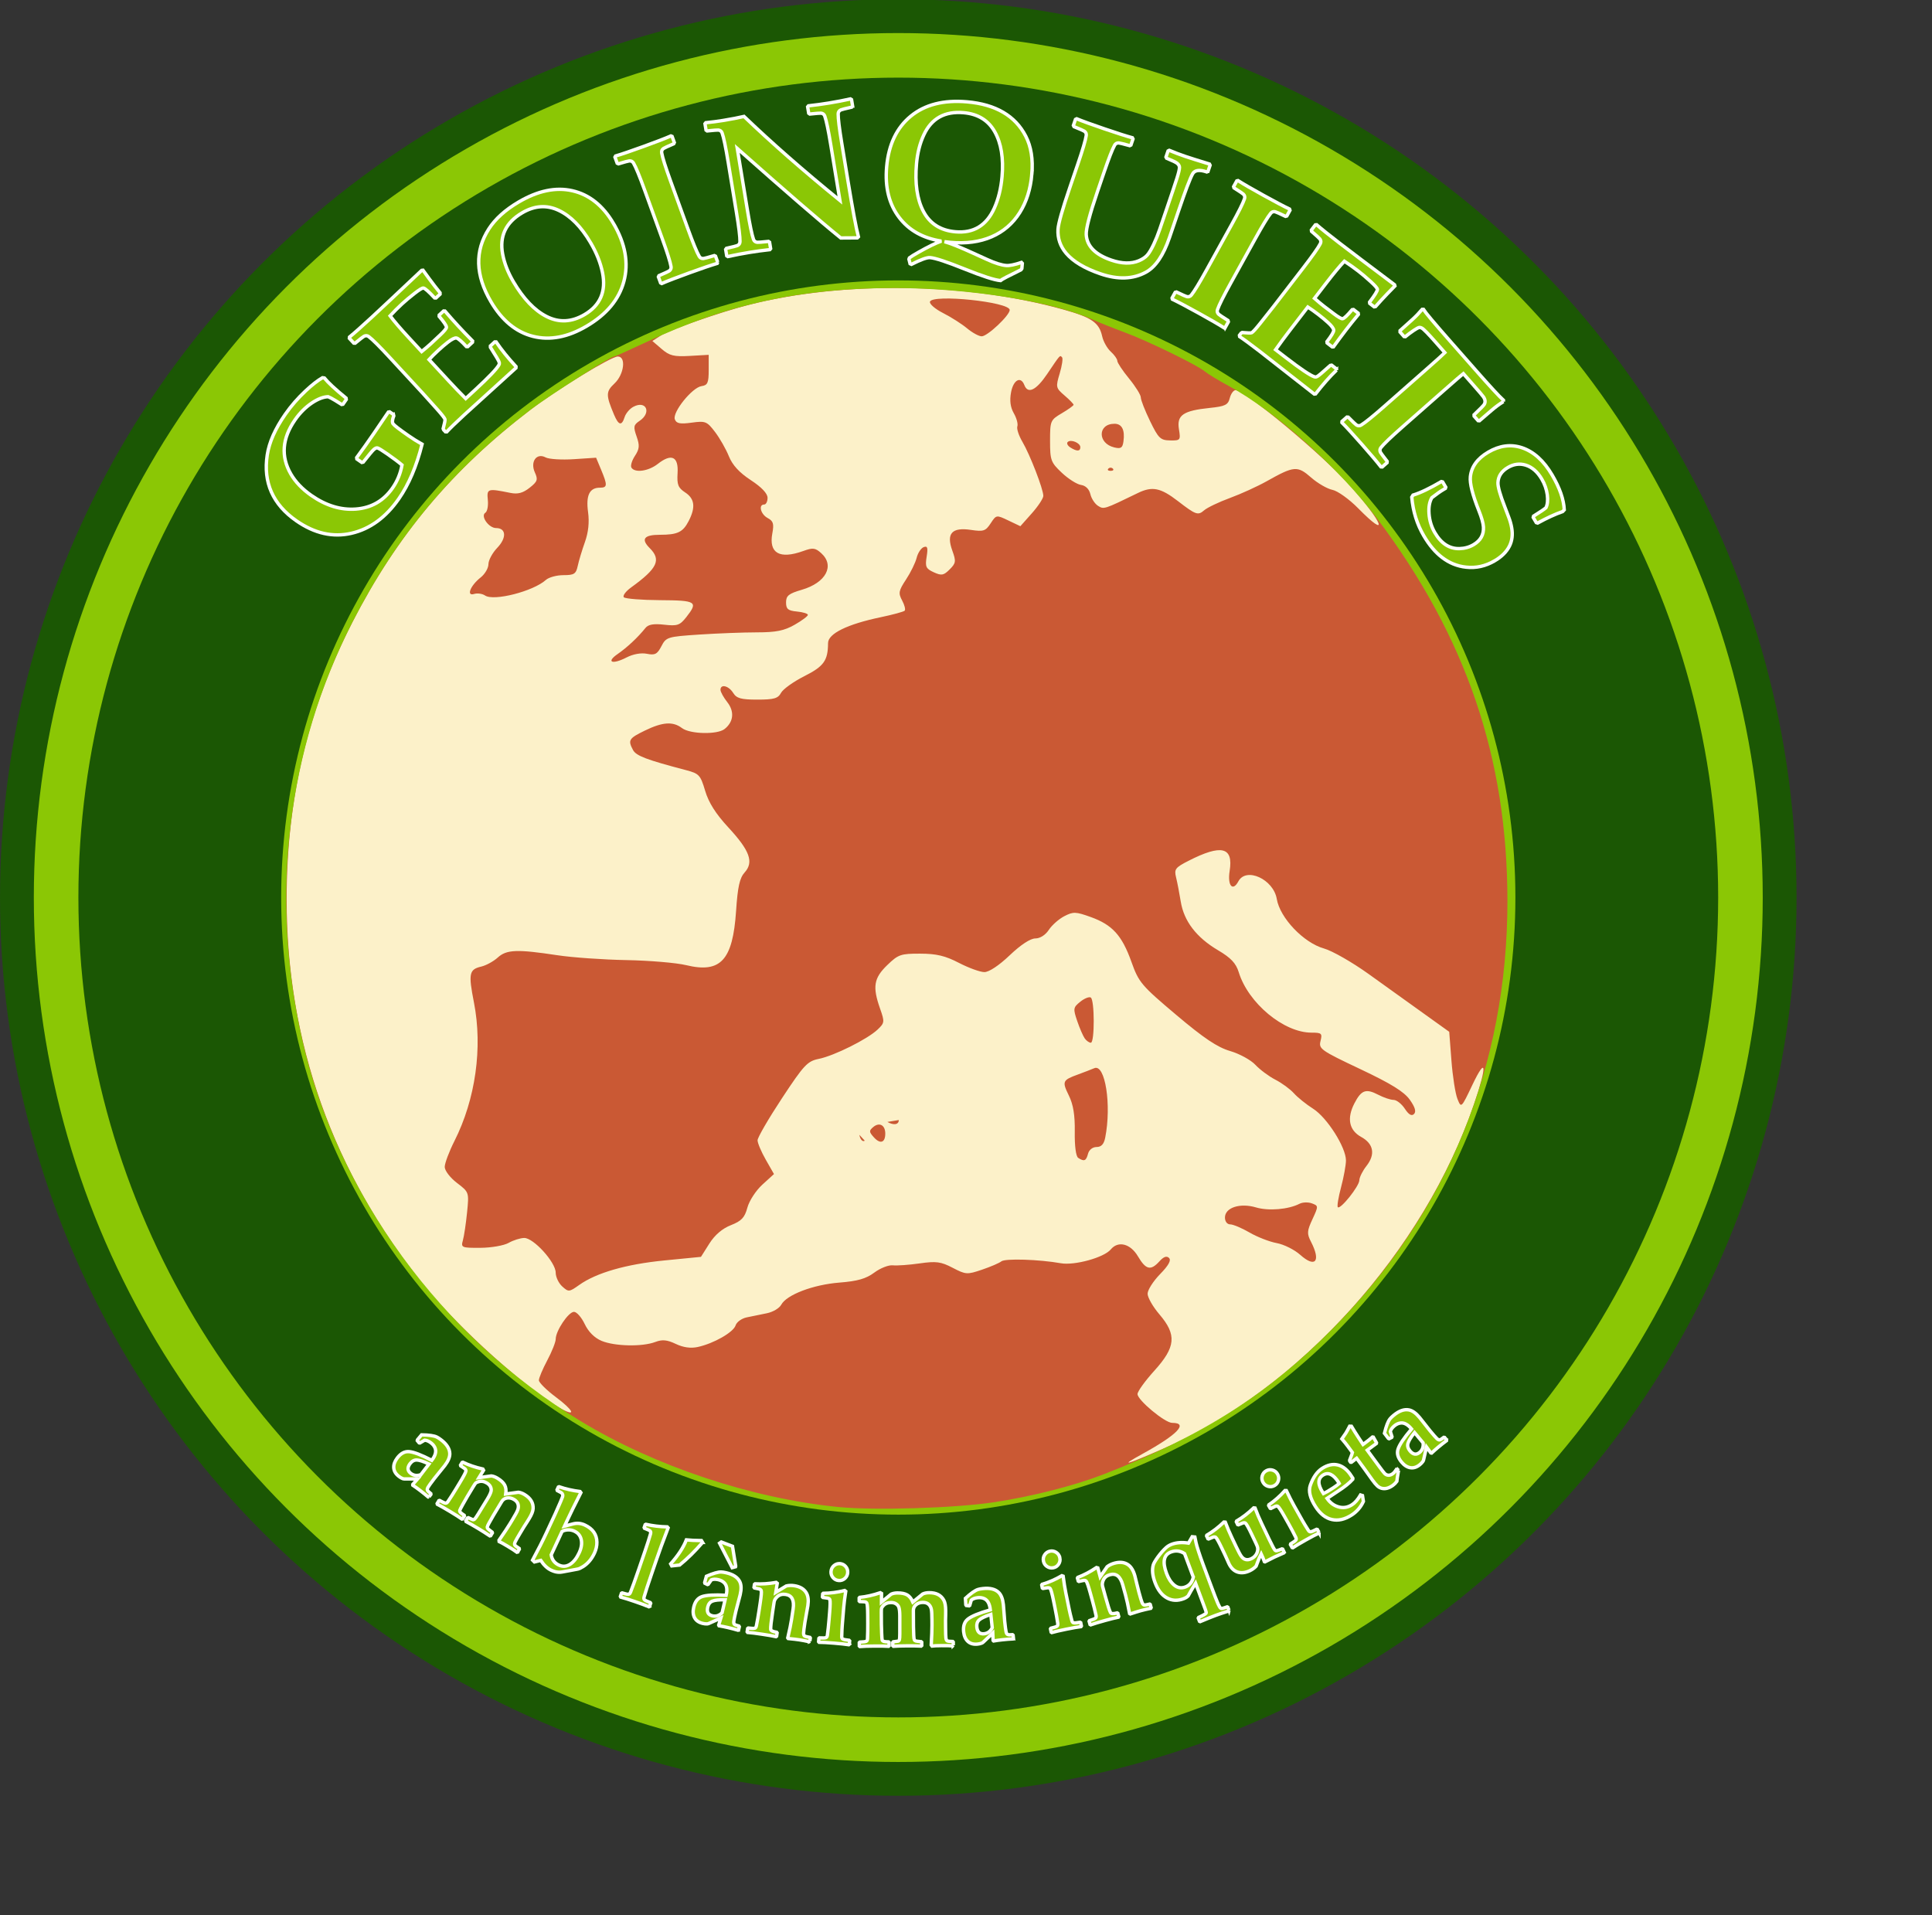 <?xml version="1.0" encoding="UTF-8" standalone="no"?>
<!-- Created with Inkscape (http://www.inkscape.org/) -->

<svg
   xmlns:dc="http://purl.org/dc/elements/1.1/"
   xmlns:cc="http://creativecommons.org/ns#"
   xmlns:rdf="http://www.w3.org/1999/02/22-rdf-syntax-ns#"
   xmlns:svg="http://www.w3.org/2000/svg"
   xmlns="http://www.w3.org/2000/svg"
   xmlns:sodipodi="http://sodipodi.sourceforge.net/DTD/sodipodi-0.dtd"
   xmlns:inkscape="http://www.inkscape.org/namespaces/inkscape"
   width="343pt"
   height="340pt"
   id="svg3177"
   version="1.1"
   inkscape:version="0.48.1 "
   sodipodi:docname="LogoGeoinquiets.svg"
   inkscape:export-filename="C:\Users\oscar\Desktop\geoinquiets\LogoGeoinquiets_2048.png"
   inkscape:export-xdpi="866.96002"
   inkscape:export-ydpi="866.96002">
  <rect width="100%" height="100%" fill="#333333" stroke="none"/>
  <defs
     id="defs3179" />
  <sodipodi:namedview
     pagecolor="#ffffff"
     bordercolor="#666666"
     borderopacity="1.0"
     inkscape:pageopacity="0.0"
     inkscape:pageshadow="2"
     inkscape:zoom="0.8"
     inkscape:cx="165"
     inkscape:cy="210"
     inkscape:document-units="pt"
     inkscape:current-layer="layer1"
     id="namedview3181"
     showgrid="false"
     inkscape:window-width="1600"
     inkscape:window-height="833"
     inkscape:window-x="-8"
     inkscape:window-y="-8"
     inkscape:window-maximized="1" />
  <g
     inkscape:label="Layer 1"
     inkscape:groupmode="layer"
     id="layer1">
    <g
       id="g18814"
       transform="matrix(0.8,0,0,0.8,-29.531,-145.72)"
       inkscape:export-xdpi="113.33296"
       inkscape:export-ydpi="113.33296">
      <g
         transform="translate(5.072,25.358)"
         id="fons">
        <circle
           style="fill:#fcf1c9"
           sodipodi:ry="263.62201"
           sodipodi:rx="263.62201"
           sodipodi:cy="422.36099"
           sodipodi:cx="297.638"
           d="m 561.26,422.361 c 0,145.594 -118.028,263.622 -263.622,263.622 -145.594,0 -263.622,-118.028 -263.622,-263.622 0,-145.594 118.028,-263.622 263.622,-263.622 145.594,0 263.622,118.028 263.622,263.622 z"
           id="circle2516"
           r="263.622"
           cy="422.361"
           cx="297.638" />
      </g>
      <path
         connector-curvature="0"
         d="m 277.964,710.617 c -66.594,-8.064 -116.927,-32.23 -162.537,-78.044 -18.268,-18.349 -31.238,-35.297 -43.289,-56.564 -16.733,-29.532 -28.255,-65.798 -32.011,-100.751 -1.393,-12.967 -1.385,-43.243 0.015,-55.248 5.667,-48.604 22.493,-91.837 49.961,-128.377 45.628,-60.693 107.674,-96.896 181.837,-106.099 21.487,-2.666 56.893,-1.514 79.164,2.577 10.86,1.995 31.834,7.86 42.867,11.99 17.857,6.683 32.08,13.836 53.452,26.883 24.954,15.233 59.068,50.03 78.492,80.06 24.634,38.085 38.945,85.446 40.307,133.377 2.096,73.862 -25.827,142.883 -78.576,194.227 -23.923,23.283 -43.706,37.417 -70.865,50.625 -23.93,11.639 -47.631,18.997 -75.628,23.479 -14.677,2.351 -50.456,3.407 -63.189,1.865 z m 103.115,-99.794 c 40.293,-17.552 77.204,-58.515 92.054,-102.158 3.839,-11.284 3.563,-14.147 -0.536,-5.537 -3.314,6.964 -3.317,6.966 -4.438,4.168 -0.617,-1.539 -1.417,-6.635 -1.776,-11.322 l -0.655,-8.522 -7.556,-5.416 c -4.156,-2.979 -11.504,-8.248 -16.327,-11.709 -4.825,-3.461 -10.755,-6.847 -13.178,-7.525 -6.012,-1.684 -13.024,-9.042 -13.965,-14.65 -0.979,-5.84 -9.052,-9.542 -11.368,-5.213 -1.675,3.129 -3.268,1.234 -2.579,-3.067 1.14,-7.133 -2.4,-8 -12.215,-2.993 -3.857,1.969 -4.233,2.471 -3.641,4.86 0.363,1.466 0.989,4.702 1.391,7.191 0.931,5.779 4.631,10.608 11.022,14.385 3.831,2.265 5.315,3.841 6.14,6.519 2.812,9.137 13.32,17.868 21.506,17.868 3.022,0 3.253,0.212 2.688,2.467 -0.584,2.326 0.083,2.798 11.75,8.313 9.104,4.304 12.973,6.694 14.653,9.057 1.567,2.202 1.963,3.531 1.261,4.234 -0.704,0.703 -1.559,0.21 -2.726,-1.569 -0.935,-1.428 -2.431,-2.598 -3.326,-2.601 -0.895,-0.004 -2.941,-0.692 -4.547,-1.53 -3.631,-1.894 -5.001,-1.397 -7.038,2.547 -2.296,4.438 -1.586,7.969 1.997,9.939 3.695,2.032 4.264,5.162 1.563,8.597 -1.134,1.44 -2.078,3.342 -2.101,4.227 -0.044,1.779 -5.604,8.734 -6.371,7.969 -0.264,-0.265 0.17,-2.924 0.964,-5.91 0.794,-2.984 1.444,-6.547 1.446,-7.916 0.004,-3.882 -5.571,-12.673 -9.701,-15.3 -2.042,-1.297 -4.607,-3.359 -5.702,-4.584 -1.095,-1.225 -3.557,-3.03 -5.473,-4.014 -1.916,-0.984 -4.581,-2.965 -5.925,-4.404 -1.343,-1.439 -4.701,-3.275 -7.463,-4.08 -3.77,-1.101 -7.752,-3.77 -15.969,-10.705 -10.327,-8.718 -11.075,-9.603 -13.241,-15.674 -2.795,-7.837 -5.637,-10.97 -12.045,-13.274 -4.438,-1.596 -5.167,-1.619 -7.816,-0.248 -1.607,0.832 -3.671,2.654 -4.586,4.051 -1.003,1.532 -2.592,2.539 -4.007,2.539 -1.454,0 -4.325,1.89 -7.562,4.977 -3.144,3 -6.12,4.978 -7.491,4.978 -1.252,0 -4.636,-1.226 -7.52,-2.721 -4.06,-2.107 -6.648,-2.725 -11.478,-2.737 -5.769,-0.016 -6.5,0.24 -9.775,3.413 -3.963,3.839 -4.378,6.39 -2.092,12.87 1.379,3.907 1.342,4.21 -0.746,6.187 -2.997,2.839 -12.831,7.739 -17.375,8.661 -3.385,0.687 -4.391,1.759 -10.931,11.678 -3.962,6.008 -7.204,11.597 -7.203,12.417 0,0.821 1.094,3.404 2.429,5.742 l 2.429,4.248 -3.442,3.134 c -1.897,1.727 -3.884,4.777 -4.429,6.796 -0.798,2.967 -1.728,3.956 -4.885,5.197 -2.538,0.996 -4.763,2.9 -6.373,5.452 l -2.474,3.92 -10.795,1.06 c -11.377,1.117 -20.165,3.648 -25.256,7.274 -2.931,2.088 -3.142,2.105 -4.997,0.426 -1.065,-0.964 -1.937,-2.802 -1.937,-4.084 0,-3.075 -6.569,-10.311 -9.32,-10.265 -1.168,0.019 -3.243,0.675 -4.611,1.458 -1.369,0.782 -5.115,1.438 -8.326,1.458 -5.584,0.032 -5.81,-0.063 -5.207,-2.205 0.347,-1.231 0.903,-4.943 1.235,-8.247 0.603,-6.002 0.599,-6.013 -3.003,-8.761 -2.003,-1.527 -3.607,-3.627 -3.607,-4.721 0,-1.082 1.293,-4.53 2.874,-7.662 6.243,-12.373 8.392,-27.626 5.773,-40.995 -1.678,-8.569 -1.433,-9.778 2.16,-10.626 1.445,-0.341 3.648,-1.547 4.896,-2.682 2.604,-2.366 5.713,-2.484 17.633,-0.674 4.379,0.666 13.558,1.313 20.399,1.438 6.841,0.124 14.805,0.799 17.696,1.497 10.211,2.469 13.801,-1.424 14.779,-16.025 0.481,-7.17 1.06,-9.776 2.535,-11.404 2.766,-3.052 1.536,-6.453 -4.816,-13.315 -3.728,-4.026 -5.831,-7.346 -6.867,-10.836 -1.391,-4.683 -1.785,-5.108 -5.693,-6.133 -11.63,-3.048 -14.733,-4.225 -15.647,-5.933 -1.572,-2.938 -1.261,-3.448 3.513,-5.768 5.259,-2.556 8.295,-2.757 10.978,-0.728 2.373,1.796 10.431,1.976 12.586,0.28 2.681,-2.108 2.992,-5.183 0.806,-7.963 -1.104,-1.404 -2.008,-3.042 -2.008,-3.641 0,-1.805 2.423,-1.222 3.75,0.904 1.016,1.628 2.32,1.991 7.169,1.991 4.914,0 6.11,-0.341 6.995,-1.996 0.587,-1.098 3.679,-3.313 6.872,-4.925 5.813,-2.936 7.013,-4.606 7.043,-9.807 0.016,-2.794 5.69,-5.583 15.56,-7.648 3.599,-0.753 6.799,-1.625 7.11,-1.936 0.311,-0.311 -0.025,-1.671 -0.75,-3.022 -1.169,-2.186 -1.041,-2.873 1.164,-6.22 1.364,-2.069 2.771,-4.945 3.13,-6.39 0.357,-1.446 1.293,-2.875 2.079,-3.177 1.129,-0.433 1.313,0.163 0.88,2.841 -0.48,2.96 -0.213,3.543 2.104,4.6 2.307,1.052 2.923,0.941 4.708,-0.845 1.861,-1.861 1.935,-2.387 0.776,-5.588 -1.827,-5.057 -0.114,-6.949 5.525,-6.104 3.703,0.555 4.335,0.346 5.826,-1.933 1.666,-2.542 1.693,-2.546 5.233,-0.857 l 3.559,1.697 3.397,-3.818 c 1.868,-2.1 3.397,-4.424 3.397,-5.164 0,-1.988 -3.96,-12.222 -6.196,-16.013 -1.068,-1.811 -1.736,-3.858 -1.487,-4.552 0.25,-0.694 -0.22,-2.433 -1.042,-3.865 -1.022,-1.777 -1.282,-3.751 -0.818,-6.221 0.69,-3.683 2.881,-4.865 3.934,-2.124 1.046,2.725 3.486,1.55 6.719,-3.235 4.018,-5.945 3.764,-5.66 4.434,-4.99 0.312,0.312 0,2.461 -0.694,4.775 -1.214,4.053 -1.16,4.296 1.424,6.52 1.477,1.271 2.684,2.511 2.684,2.757 0,0.245 -1.566,1.372 -3.482,2.503 -3.381,1.995 -3.482,2.233 -3.482,8.191 0,5.724 0.234,6.359 3.479,9.42 1.914,1.806 4.472,3.427 5.682,3.602 1.365,0.197 2.414,1.229 2.763,2.713 0.308,1.316 1.327,2.878 2.264,3.469 1.74,1.098 1.737,1.099 11.829,-3.804 4.217,-2.049 6.699,-1.547 11.797,2.386 5.329,4.109 5.957,4.332 7.775,2.748 0.923,-0.804 4.365,-2.448 7.648,-3.655 3.285,-1.207 8.21,-3.454 10.946,-4.994 8.003,-4.504 9.039,-4.589 13.048,-1.067 1.944,1.707 4.792,3.355 6.328,3.662 1.536,0.308 4.953,2.753 7.593,5.434 9.355,9.5 7.482,4.406 -2.514,-6.841 -7.852,-8.832 -30.98,-28.099 -33.732,-28.099 -0.623,0 -1.398,1.061 -1.725,2.356 -0.505,2.013 -1.366,2.437 -5.904,2.905 -7.895,0.815 -9.815,2.135 -9.144,6.281 0.531,3.267 0.438,3.385 -2.621,3.334 -2.855,-0.049 -3.446,-0.62 -5.922,-5.724 -1.513,-3.118 -2.744,-6.267 -2.736,-6.995 0.007,-0.729 -1.554,-3.239 -3.47,-5.577 -1.916,-2.338 -3.483,-4.695 -3.483,-5.239 0,-0.543 -0.869,-1.774 -1.933,-2.737 -1.064,-0.963 -2.209,-3.001 -2.545,-4.53 -0.891,-4.056 -3.099,-5.582 -11.443,-7.913 -28.609,-7.99 -65.016,-8.546 -93.043,-1.42 -8.586,2.184 -23.483,7.397 -26.244,9.188 l -2.361,1.53 2.751,2.366 c 2.323,2 3.617,2.317 8.332,2.045 l 5.581,-0.321 v 4.479 c 0,3.81 -0.316,4.524 -2.115,4.781 -2.782,0.397 -8.699,7.76 -7.903,9.834 0.476,1.242 1.528,1.449 4.968,0.978 4.083,-0.56 4.53,-0.383 6.908,2.736 1.398,1.833 3.244,5.066 4.1,7.184 1.074,2.653 3.097,4.859 6.507,7.093 3.195,2.093 4.949,3.946 4.949,5.227 0,1.09 -0.448,1.982 -0.995,1.982 -1.788,0 -1.043,2.89 1.03,4 1.666,0.892 1.91,1.695 1.38,4.525 -1.105,5.894 2.169,7.757 9.175,5.223 2.821,-1.021 3.547,-0.931 5.295,0.652 4.076,3.688 1.4,8.739 -5.729,10.82 -3.897,1.137 -4.683,1.766 -4.683,3.75 0,1.962 0.572,2.439 3.234,2.696 1.779,0.171 3.231,0.619 3.227,0.995 -0.004,0.376 -1.771,1.691 -3.929,2.923 -3.078,1.758 -5.482,2.24 -11.187,2.245 -3.996,0.003 -11.655,0.296 -17.021,0.651 -9.418,0.624 -9.806,0.743 -11.207,3.451 -1.219,2.357 -1.904,2.715 -4.287,2.238 -1.72,-0.344 -4.091,0.083 -6.026,1.083 -4.228,2.187 -6.174,1.429 -2.624,-1.021 2.804,-1.935 6.011,-4.94 8.207,-7.691 0.844,-1.057 2.418,-1.333 5.563,-0.979 3.892,0.439 4.629,0.186 6.536,-2.24 3.595,-4.57 2.994,-4.958 -7.779,-5.019 -5.46,-0.031 -10.275,-0.417 -10.697,-0.858 -0.423,-0.44 0.554,-1.757 2.17,-2.925 7.773,-5.618 8.961,-8.137 5.484,-11.616 -2.673,-2.673 -1.706,-3.945 2.999,-3.945 5.227,0 6.813,-0.755 8.518,-4.052 2.109,-4.078 1.797,-6.628 -1.037,-8.484 -2.08,-1.363 -2.451,-2.308 -2.239,-5.71 0.307,-4.928 -1.804,-5.912 -5.85,-2.729 -2.757,2.169 -6.796,2.736 -7.81,1.097 -0.329,-0.532 0.139,-2.092 1.04,-3.467 1.353,-2.065 1.439,-3.063 0.496,-5.751 -1.011,-2.881 -0.909,-3.407 0.892,-4.618 3.624,-2.434 1.942,-6.19 -1.859,-4.155 -1.069,0.571 -2.228,1.937 -2.575,3.032 -0.863,2.719 -1.789,2.5 -3.151,-0.746 -2.434,-5.797 -2.417,-6.779 0.157,-9.198 2.845,-2.674 3.492,-7.972 0.974,-7.972 -1.963,0 -17.888,9.703 -25.737,15.682 -23.238,17.698 -39.69,37.313 -52.799,62.948 -13.171,25.754 -19.451,52.231 -19.451,82 0,42.279 13.741,80.944 40.58,114.183 10.201,12.633 31.244,31.5 40.898,36.669 4.317,2.31 3.266,0.222 -1.785,-3.55 -2.783,-2.078 -5.06,-4.331 -5.06,-5.006 0,-0.675 1.12,-3.334 2.488,-5.907 1.368,-2.574 2.49,-5.398 2.492,-6.273 0.006,-2.454 3.769,-8.064 5.408,-8.064 0.803,0 2.23,1.623 3.172,3.606 1.087,2.293 2.904,4.105 4.99,4.977 3.876,1.619 12.051,1.794 15.879,0.338 2.086,-0.793 3.493,-0.662 6.082,0.567 2.238,1.063 4.425,1.365 6.517,0.906 4.739,-1.041 10.532,-4.35 11.178,-6.384 0.315,-0.991 1.789,-2.06 3.276,-2.373 1.487,-0.313 4.172,-0.862 5.966,-1.221 1.794,-0.359 3.709,-1.489 4.257,-2.513 1.58,-2.953 9.431,-5.947 17.199,-6.56 5.387,-0.424 7.911,-1.146 10.346,-2.96 1.771,-1.32 4.234,-2.288 5.473,-2.152 1.239,0.136 4.819,-0.12 7.954,-0.569 4.883,-0.7 6.282,-0.514 9.767,1.303 3.885,2.026 4.273,2.051 8.704,0.546 2.551,-0.867 5.113,-1.97 5.693,-2.452 1.093,-0.905 11.164,-0.589 17.588,0.556 4.077,0.726 12.794,-1.681 14.787,-4.084 2.196,-2.647 5.823,-1.726 8.047,2.046 2.354,3.989 3.78,4.318 6.357,1.47 1.245,-1.377 2.146,-1.691 2.843,-0.994 0.697,0.696 -0.146,2.217 -2.662,4.792 -2.026,2.076 -3.684,4.682 -3.684,5.793 0,1.109 1.566,3.85 3.483,6.088 5.183,6.058 4.859,9.677 -1.493,16.693 -2.736,3.022 -4.976,6.132 -4.976,6.911 0,1.773 8.109,8.517 10.244,8.517 4.89,0 1.63,3.438 -8.619,9.091 -7.169,3.946 -5.453,3.535 5.956,-1.436 l 0,0 z m 40.556,-57.383 c -1.697,-1.519 -4.828,-3.079 -6.955,-3.469 -2.129,-0.389 -5.741,-1.794 -8.027,-3.122 -2.286,-1.327 -4.861,-2.414 -5.722,-2.414 -0.907,0 -1.564,-0.847 -1.564,-2.017 0,-2.952 4.476,-4.407 9.215,-2.993 3.684,1.096 9.582,0.598 12.853,-1.089 0.917,-0.473 2.563,-0.526 3.658,-0.118 1.96,0.73 1.963,0.805 0.162,4.694 -1.621,3.502 -1.668,4.263 -0.425,6.67 2.996,5.796 1.286,7.862 -3.195,3.858 z m -65.684,-28.679 c -0.678,-0.44 -1.084,-3.501 -1.021,-7.698 0.073,-4.94 -0.434,-8.064 -1.742,-10.735 -2.06,-4.204 -1.904,-4.568 2.662,-6.236 1.768,-0.646 3.954,-1.489 4.857,-1.874 3.224,-1.376 5.15,10.924 3.223,20.587 -0.378,1.899 -1.159,2.737 -2.55,2.737 -1.167,0 -2.222,0.831 -2.524,1.991 -0.558,2.136 -1.135,2.379 -2.905,1.228 l 0,0 z m -60.465,-6.087 c -1.451,-1.604 -1.472,-1.972 -0.176,-3.049 1.819,-1.51 3.551,-0.567 3.551,1.935 0,2.722 -1.479,3.21 -3.375,1.114 z m 62.416,-29.232 c -0.5,-0.685 -1.51,-3.007 -2.242,-5.161 -1.253,-3.676 -1.198,-4.025 0.892,-5.718 1.223,-0.991 2.625,-1.554 3.115,-1.25 1.152,0.712 1.17,13.373 0.019,13.373 -0.481,0 -1.284,-0.56 -1.784,-1.244 l 0,0 z m -177.458,-131.084 c -0.821,-0.552 -2.273,-0.76 -3.228,-0.463 -2.402,0.747 -1.134,-2.462 1.931,-4.889 1.26,-0.997 2.292,-2.765 2.292,-3.927 0,-1.162 1.178,-3.342 2.617,-4.845 2.822,-2.946 2.646,-5.837 -0.355,-5.837 -2.188,0 -4.699,-3.588 -3.171,-4.532 0.571,-0.353 0.899,-2.054 0.728,-3.778 -0.336,-3.378 -0.079,-3.459 6.664,-2.094 2.203,0.446 3.712,0.047 5.682,-1.502 2.342,-1.844 2.542,-2.417 1.581,-4.528 -1.452,-3.188 0.482,-5.907 3.176,-4.466 0.981,0.525 4.743,0.76 8.359,0.521 l 6.573,-0.435 1.488,3.561 c 1.925,4.61 1.875,5.309 -0.381,5.309 -3.061,0 -4.161,2.278 -3.484,7.217 0.411,2.997 0.098,5.985 -0.925,8.855 -0.85,2.383 -1.809,5.563 -2.13,7.069 -0.509,2.38 -1.061,2.737 -4.22,2.737 -1.999,0 -4.341,0.638 -5.205,1.416 -3.734,3.365 -15.398,6.354 -17.992,4.611 z m 184.427,-37.546 c 0.364,-0.364 0.962,-0.364 1.326,0 0.365,0.365 0.066,0.664 -0.664,0.664 -0.729,0 -1.028,-0.299 -0.662,-0.664 l 0,0 z m -11.25,-6.265 c -0.805,-0.51 -1.16,-1.229 -0.789,-1.602 0.911,-0.91 3.745,0.248 3.745,1.531 0,1.266 -1.029,1.289 -2.956,0.071 z m 13.002,-0.006 c -4.994,-1.2 -4.945,-7 0.06,-7 2.193,0 3.118,1.807 2.657,5.196 -0.267,1.957 -0.747,2.275 -2.717,1.804 l 0,0 z m -43.554,-35.232 c -1.547,-1.294 -4.745,-3.333 -7.107,-4.532 -2.361,-1.199 -4.105,-2.716 -3.875,-3.371 0.806,-2.292 23.594,0.087 23.594,2.463 0,1.596 -6.587,7.793 -8.282,7.793 -0.835,0 -2.782,-1.059 -4.33,-2.353 z"
         id="path2519"
         inkscape:connector-curvature="0"
         style="fill:#ca5934" />
      <path
         d="m 302.861,513.56 c 0,1.38 -1.479,1.628 -3.375,0.565"
         id="path2521"
         inkscape:connector-curvature="0"
         style="fill:#ca5934" />
      <path
         d="m 292.787,519.667 c -0.624,0.438 -1.325,-0.321 -1.598,-1.732"
         id="path2523"
         inkscape:connector-curvature="0"
         style="fill:#ca5934" />
      <g
         transform="translate(5.072,25.358)"
         id="anell_clar">
        <path
           style="fill:#8bc705"
           inkscape:connector-curvature="0"
           id="path2526"
           d="M 272.892,685.259 C 206.299,677.195 155.966,653.028 110.355,607.215 92.087,588.866 79.117,571.918 67.066,550.652 50.333,521.119 38.81,484.853 35.054,449.9 c -1.392,-12.967 -1.384,-43.243 0.015,-55.248 5.668,-48.604 22.494,-91.837 49.962,-128.377 45.628,-60.692 107.674,-96.896 181.837,-106.099 21.487,-2.666 56.893,-1.514 79.165,2.577 10.859,1.995 31.833,7.861 42.867,11.99 17.856,6.683 32.079,13.836 53.451,26.883 24.955,15.233 59.069,50.029 78.492,80.06 24.635,38.085 38.946,85.446 40.307,133.377 2.097,73.863 -25.828,142.884 -78.576,194.227 -23.922,23.283 -43.707,37.417 -70.865,50.625 -23.929,11.638 -47.631,18.997 -75.628,23.479 -14.677,2.351 -50.456,3.407 -63.189,1.865 z m 53.238,-83.991 c 11.223,-1.717 23.571,-4.868 32.177,-8.209 29.455,-11.431 48.696,-23.688 68.081,-43.365 33.842,-34.352 51.507,-77.676 51.49,-126.281 -0.016,-42.334 -12.148,-77.985 -38.5,-113.111 -11.084,-14.777 -30.248,-31.901 -44.026,-39.343 -3.044,-1.645 -6.208,-3.569 -7.033,-4.277 -2.136,-1.837 -17.026,-9.087 -23.703,-11.542 -3.104,-1.142 -7.446,-2.879 -9.646,-3.859 -11.906,-5.31 -36.54,-9.229 -58.195,-9.259 -27.641,-0.039 -49.757,4.744 -73.47,15.892 -5.107,2.399 -9.487,4.363 -9.732,4.363 -1.087,0 -19.161,11.492 -24.661,15.682 -23.238,17.699 -39.69,37.313 -52.799,62.949 -19.262,37.664 -24.475,80.889 -14.877,123.355 10.351,45.8 41.072,87.923 82.446,113.044 21.919,13.311 50.471,22.828 76.176,25.396 10.799,1.077 34.701,0.335 46.272,-1.435 l 0,0 z"
           connector-curvature="0" />
      </g>
      <g
         transform="translate(5.072,25.358)"
         id="anell_fosc">
        <circle
           style="fill:none;stroke:#1b5704;stroke-width:60"
           sodipodi:ry="212.599"
           sodipodi:rx="212.599"
           sodipodi:cy="422.36099"
           sodipodi:cx="297.638"
           d="m 510.237,422.361 c 0,117.415 -95.184,212.599 -212.599,212.599 -117.415,0 -212.599,-95.184 -212.599,-212.599 0,-117.415 95.184,-212.599 212.599,-212.599 117.415,0 212.599,95.184 212.599,212.599 z"
           id="circle2529"
           r="212.599"
           cy="422.361"
           cx="297.638" />
        <circle
           style="fill:none;stroke:#1b5704;stroke-width:10"
           sodipodi:ry="260.78799"
           sodipodi:rx="260.78799"
           sodipodi:cy="422.362"
           sodipodi:cx="297.638"
           d="m 558.426,422.362 c 0,144.029 -116.759,260.788 -260.788,260.788 -144.029,0 -260.788,-116.759 -260.788,-260.788 0,-144.029 116.759,-260.788 260.788,-260.788 144.029,0 260.788,116.759 260.788,260.788 z"
           id="circle2531"
           r="260.788"
           cy="422.362"
           cx="297.638" />
      </g>
      <g
         transform="translate(5.072,25.358)"
         id="Text">
        <g
           id="g2534">
          <path
             style="fill:#8bc705;stroke:#ffffff"
             inkscape:connector-curvature="0"
             id="path2536"
             d="m 148.261,279.44 0.093,0.41 c -0.436,1.123 -0.503,1.905 -0.199,2.345 0.303,0.441 1.817,1.61 4.546,3.507 1.317,0.917 2.662,1.761 4.035,2.531 -1.648,6.536 -3.939,11.911 -6.873,16.126 -3.859,5.549 -8.537,8.958 -14.033,10.229 -5.496,1.271 -10.925,0.041 -16.287,-3.69 -6.99,-4.863 -9.865,-11.359 -8.625,-19.49 0.567,-3.722 2.338,-7.723 5.313,-12 1.726,-2.479 3.743,-4.802 6.054,-6.966 1.906,-1.779 3.565,-3.074 4.98,-3.884 l 0.563,0.082 c 1.083,1.352 3.224,3.335 6.419,5.948 l 0.055,0.418 -0.971,1.395 -0.395,0.07 c -0.294,-0.205 -0.924,-0.597 -1.89,-1.176 -0.966,-0.579 -1.666,-0.953 -2.104,-1.118 -1.404,0.035 -3.003,0.647 -4.798,1.837 -1.91,1.292 -3.577,2.961 -5.001,5.007 -3.817,5.486 -4.235,10.818 -1.26,15.994 1.378,2.385 3.415,4.514 6.11,6.391 4.31,2.998 8.68,4.336 13.111,4.016 4.605,-0.337 8.239,-2.421 10.902,-6.25 1.413,-2.03 2.344,-4.292 2.791,-6.788 -1.01,-0.862 -2.459,-1.952 -4.352,-3.268 -1.533,-1.067 -2.502,-1.66 -2.902,-1.778 -0.313,-0.08 -0.695,0.091 -1.148,0.511 -0.385,0.354 -1.412,1.583 -3.082,3.687 l -0.411,0.094 -1.464,-1.019 -0.055,-0.418 c 1.625,-2.203 3.287,-4.543 4.986,-7.018 0.977,-1.437 2.436,-3.584 4.378,-6.442 l 0.394,-0.071 1.12,0.778 z" />
          <path
             style="fill:#8bc705;stroke:#ffffff"
             inkscape:connector-curvature="0"
             id="path2538"
             d="m 178.644,257.972 c 1.564,2.308 3.525,4.737 5.882,7.289 l -0.017,0.4 -15.24,13.842 c -2.525,2.332 -4.27,4.019 -5.232,5.063 l -0.4,-0.016 -0.538,-0.583 -0.126,-0.346 c 0.424,-1.599 0.602,-2.521 0.53,-2.765 -0.118,-0.378 -0.894,-1.371 -2.326,-2.978 l -4.241,-4.719 -9.74,-10.548 c -3.049,-3.301 -5.125,-5.368 -6.228,-6.201 -0.44,-0.338 -0.913,-0.376 -1.418,-0.117 -0.259,0.137 -1.135,0.817 -2.626,2.041 l -0.4,-0.016 -1.307,-1.415 0.035,-0.379 c 1.478,-1.21 3.68,-3.167 6.607,-5.87 2.606,-2.408 7.527,-7.029 14.761,-13.862 l 0.383,-0.045 1.862,2.559 c 0.596,0.813 1.109,1.495 1.541,2.046 l 1.642,2.069 0.003,0.421 -1.207,1.114 -0.4,-0.016 c -1.754,-1.873 -2.858,-2.846 -3.311,-2.917 -0.332,-0.053 -1.218,0.483 -2.658,1.608 -1.441,1.125 -2.669,2.155 -3.682,3.089 -1.206,1.115 -2.382,2.291 -3.527,3.527 1.192,1.598 2.979,3.687 5.363,6.266 l 3.977,4.307 c 1.16,-0.942 2.079,-1.728 2.759,-2.355 l 2.706,-2.537 c 1.264,-1.192 1.89,-1.962 1.877,-2.311 -0.01,-0.454 -0.729,-1.525 -2.158,-3.212 l 0.017,-0.4 1.29,-1.191 0.4,0.016 c 1.379,1.604 2.664,3.052 3.855,4.342 1.294,1.401 2.736,2.908 4.329,4.521 l -0.036,0.379 -1.393,1.287 -0.4,-0.016 c -1.473,-1.595 -2.459,-2.438 -2.955,-2.533 -0.498,-0.092 -1.354,0.331 -2.566,1.271 -0.91,0.713 -1.844,1.51 -2.801,2.394 -1.014,0.935 -1.924,1.841 -2.734,2.717 l 5.86,6.346 c 1.679,1.817 3.339,3.547 4.984,5.189 l 2.829,-2.613 c 4.051,-3.74 6.387,-6.193 7.007,-7.357 0.103,-0.196 0.142,-0.375 0.122,-0.537 -0.041,-0.322 -0.293,-0.86 -0.758,-1.613 l -1.883,-3.041 -0.004,-0.421 1.27,-1.172 0.421,-0.001 z" />
          <path
             style="fill:#8bc705;stroke:#ffffff"
             inkscape:connector-curvature="0"
             id="path2540"
             d="m 213.356,222.898 c 3.533,6.004 4.557,11.744 3.07,17.22 -1.448,5.321 -5.116,9.714 -11.006,13.18 -5.566,3.276 -10.855,4.281 -15.873,3.016 -5.016,-1.265 -9.166,-4.688 -12.451,-10.27 -4.605,-7.826 -4.809,-15.001 -0.609,-21.526 1.913,-2.966 4.855,-5.618 8.824,-7.954 5.68,-3.342 10.973,-4.453 15.883,-3.333 4.987,1.141 9.041,4.363 12.162,9.667 z m -6.77,5.693 c -2.776,-4.719 -5.93,-7.907 -9.458,-9.566 -3.528,-1.658 -7.123,-1.411 -10.784,0.744 -4.833,2.844 -6.759,6.903 -5.78,12.176 0.498,2.708 1.561,5.446 3.189,8.211 2.959,5.028 6.223,8.453 9.792,10.273 3.69,1.881 7.448,1.695 11.272,-0.556 4.638,-2.729 6.408,-6.849 5.313,-12.36 -0.582,-2.921 -1.763,-5.896 -3.544,-8.922 z" />
          <path
             style="fill:#8bc705;stroke:#ffffff"
             inkscape:connector-curvature="0"
             id="path2542"
             d="m 244.211,234.371 -0.144,0.353 c -1.813,0.538 -4.574,1.479 -8.283,2.824 -3.692,1.339 -6.406,2.384 -8.143,3.134 l -0.336,-0.179 -0.647,-1.784 0.169,-0.363 c 1.772,-0.763 2.779,-1.229 3.02,-1.396 0.462,-0.328 0.646,-0.766 0.547,-1.313 -0.232,-1.361 -1.114,-4.154 -2.646,-8.378 l -5.109,-14.083 c -1.531,-4.225 -2.645,-6.934 -3.34,-8.128 -0.275,-0.482 -0.695,-0.701 -1.262,-0.657 -0.292,0.026 -1.362,0.313 -3.211,0.864 l -0.363,-0.17 -0.657,-1.81 0.18,-0.337 c 1.743,-0.511 4.495,-1.449 8.259,-2.813 3.743,-1.359 6.449,-2.4 8.114,-3.125 l 0.354,0.143 0.657,1.81 -0.17,0.363 c -1.772,0.764 -2.777,1.229 -3.018,1.396 -0.465,0.329 -0.647,0.767 -0.549,1.313 0.232,1.362 1.115,4.155 2.646,8.379 l 5.109,14.083 c 1.532,4.224 2.645,6.934 3.339,8.128 0.275,0.483 0.696,0.702 1.263,0.656 0.293,-0.025 1.362,-0.313 3.213,-0.864 l 0.361,0.17 0.647,1.784 z" />
          <path
             style="fill:#8bc705;stroke:#ffffff"
             inkscape:connector-curvature="0"
             id="path2544"
             d="m 284.122,188.167 -0.262,0.33 c -1.883,0.424 -2.957,0.697 -3.225,0.817 -0.516,0.239 -0.775,0.635 -0.779,1.19 -0.021,1.381 0.332,4.29 1.063,8.723 l 1.867,11.345 c 1.376,8.365 2.395,13.794 3.053,16.288 l -0.322,0.312 c -2.163,-0.008 -3.797,0.003 -4.901,0.031 -5.916,-4.786 -16.122,-13.61 -30.618,-26.475 l 3.006,18.276 c 0.73,4.433 1.326,7.301 1.79,8.603 0.182,0.524 0.555,0.818 1.12,0.878 0.292,0.028 1.396,-0.059 3.315,-0.259 l 0.325,0.234 0.313,1.899 -0.237,0.297 c -2.161,0.242 -4.164,0.513 -6.009,0.817 -2.143,0.353 -4.285,0.763 -6.426,1.229 l -0.322,-0.205 -0.313,-1.901 0.234,-0.325 c 1.881,-0.425 2.956,-0.697 3.223,-0.817 0.516,-0.238 0.775,-0.634 0.78,-1.19 0.021,-1.381 -0.333,-4.289 -1.063,-8.722 l -2.432,-14.783 c -0.729,-4.434 -1.326,-7.302 -1.789,-8.603 -0.183,-0.525 -0.557,-0.817 -1.121,-0.878 -0.291,-0.028 -1.396,0.057 -3.314,0.258 l -0.326,-0.233 -0.313,-1.9 0.238,-0.298 c 1.789,-0.18 3.482,-0.401 5.086,-0.665 2.515,-0.414 4.591,-0.813 6.231,-1.197 8.178,7.838 17.636,16.127 28.372,24.864 l -2.689,-16.347 c -0.729,-4.434 -1.326,-7.302 -1.789,-8.604 -0.182,-0.525 -0.555,-0.817 -1.12,-0.877 -0.291,-0.029 -1.396,0.057 -3.315,0.258 l -0.325,-0.233 -0.313,-1.901 0.237,-0.297 c 2.105,-0.232 4.099,-0.502 5.98,-0.812 2.402,-0.396 4.555,-0.807 6.455,-1.235 l 0.32,0.206 0.315,1.902 z" />
          <path
             style="fill:#8bc705;stroke:#ffffff"
             inkscape:connector-curvature="0"
             id="path2546"
             d="m 337.155,208.36 c -0.383,4.382 -1.576,8.163 -3.578,11.343 -2.067,3.269 -4.844,5.655 -8.33,7.161 -3.486,1.504 -7.542,2.056 -12.17,1.651 -0.582,-0.051 -1.174,-0.122 -1.771,-0.212 1.631,0.427 4.451,1.555 8.46,3.383 l 4.265,1.937 c 2.279,1.033 4.124,1.611 5.535,1.734 0.959,0.084 2.464,-0.221 4.514,-0.913 l 0.261,0.278 -0.133,1.523 -0.261,0.375 c -3.623,1.768 -5.648,2.832 -6.078,3.193 -1.787,-0.156 -5.299,-1.288 -10.535,-3.395 -5.291,-2.13 -8.717,-3.264 -10.277,-3.4 -0.903,-0.079 -2.742,0.585 -5.519,1.991 l -0.411,-0.178 -0.338,-1.337 0.149,-0.413 c 0.407,-0.325 1.368,-0.914 2.884,-1.767 2.73,-1.543 4.918,-2.603 6.561,-3.179 -5.402,-0.852 -9.55,-3.166 -12.441,-6.944 -3.029,-3.941 -4.278,-8.949 -3.747,-15.025 0.573,-6.563 2.952,-11.563 7.138,-14.998 4.186,-3.433 9.738,-4.848 16.66,-4.243 8.465,0.739 14.252,4.126 17.363,10.159 1.586,3.08 2.188,6.836 1.799,11.276 z m -8.817,0.707 c 0.477,-5.455 -0.241,-9.881 -2.151,-13.279 -1.911,-3.398 -4.982,-5.283 -9.215,-5.652 -5.586,-0.488 -9.511,1.699 -11.773,6.561 -1.166,2.495 -1.889,5.341 -2.168,8.539 -0.508,5.812 0.163,10.495 2.013,14.05 1.915,3.673 5.083,5.702 9.504,6.089 5.36,0.469 9.192,-1.859 11.498,-6.983 1.221,-2.719 1.986,-5.827 2.292,-9.325 z" />
          <path
             style="fill:#8bc705;stroke:#ffffff"
             inkscape:connector-curvature="0"
             id="path2548"
             d="m 389.289,207.492 -0.36,0.177 c -2.108,-0.719 -3.488,-0.562 -4.141,0.474 -0.357,0.577 -0.927,1.898 -1.711,3.964 -0.584,1.537 -1.375,3.77 -2.374,6.7 l -2.815,8.256 c -1.809,5.308 -4.146,8.74 -7.012,10.296 -3.793,2.058 -8.254,2.212 -13.383,0.464 -4.682,-1.597 -8.07,-3.62 -10.168,-6.071 -1.766,-2.077 -2.572,-4.447 -2.423,-7.11 0.101,-1.7 1.269,-5.83 3.507,-12.389 l 2.357,-6.916 c 1.449,-4.252 2.277,-7.063 2.484,-8.428 0.087,-0.548 -0.104,-0.982 -0.573,-1.302 -0.244,-0.163 -1.259,-0.609 -3.045,-1.337 l -0.177,-0.36 0.613,-1.796 0.358,-0.177 c 1.679,0.692 4.412,1.684 8.202,2.976 3.859,1.316 6.62,2.197 8.283,2.645 l 0.176,0.36 -0.611,1.796 -0.359,0.177 c -1.859,-0.515 -2.935,-0.781 -3.227,-0.802 -0.568,-0.033 -0.985,0.194 -1.25,0.681 -0.672,1.208 -1.732,3.938 -3.183,8.191 l -1.883,5.521 c -2.303,6.755 -3.409,10.996 -3.32,12.721 0.192,3.417 2.674,5.939 7.444,7.565 3.127,1.066 5.828,1.13 8.104,0.19 1.072,-0.453 1.896,-1 2.475,-1.64 0.577,-0.64 1.223,-1.717 1.939,-3.229 0.66,-1.41 1.246,-2.866 1.758,-4.368 l 1.9,-5.575 c 1.597,-4.682 2.67,-7.887 3.219,-9.615 0.512,-1.62 0.762,-2.702 0.748,-3.246 -0.021,-0.406 -0.24,-0.79 -0.655,-1.151 -0.356,-0.301 -1.409,-0.81 -3.16,-1.526 l -0.177,-0.36 0.613,-1.796 0.358,-0.177 c 1.519,0.638 3.1,1.236 4.743,1.797 1.233,0.421 3.619,1.174 7.158,2.261 l 0.178,0.359 -0.61,1.8 z" />
          <path
             style="fill:#8bc705;stroke:#ffffff"
             inkscape:connector-curvature="0"
             id="path2550"
             d="m 394.39,253.667 -0.359,0.124 c -1.598,-1.012 -4.124,-2.472 -7.578,-4.38 -3.438,-1.899 -6.01,-3.255 -7.717,-4.069 l -0.086,-0.372 0.918,-1.661 0.385,-0.111 c 1.739,0.833 2.752,1.284 3.037,1.355 0.552,0.132 1.001,-0.018 1.349,-0.452 0.872,-1.071 2.396,-3.573 4.567,-7.506 l 7.244,-13.113 c 2.174,-3.933 3.48,-6.555 3.924,-7.863 0.182,-0.525 0.07,-0.986 -0.336,-1.383 -0.211,-0.203 -1.133,-0.82 -2.764,-1.85 l -0.111,-0.385 0.932,-1.685 0.371,-0.087 c 1.531,0.976 4.049,2.431 7.553,4.367 3.487,1.926 6.052,3.277 7.693,4.055 l 0.124,0.36 -0.931,1.686 -0.386,0.111 c -1.739,-0.833 -2.753,-1.284 -3.037,-1.354 -0.552,-0.133 -1.003,0.018 -1.35,0.451 -0.872,1.071 -2.395,3.574 -4.567,7.507 l -7.244,13.114 c -2.174,3.933 -3.481,6.554 -3.924,7.862 -0.182,0.525 -0.07,0.986 0.336,1.383 0.212,0.203 1.133,0.82 2.764,1.85 l 0.111,0.385 -0.918,1.661 z" />
          <path
             style="fill:#8bc705;stroke:#ffffff"
             inkscape:connector-curvature="0"
             id="path2552"
             d="m 427.313,266.313 c -2.011,1.931 -4.075,4.273 -6.194,7.026 l -0.397,0.051 -16.212,-12.692 c -2.724,-2.096 -4.68,-3.531 -5.87,-4.305 l -0.053,-0.397 0.484,-0.628 0.318,-0.183 c 1.648,0.148 2.587,0.168 2.815,0.058 0.353,-0.181 1.2,-1.113 2.544,-2.795 l 3.937,-4.975 8.757,-11.378 c 2.74,-3.561 4.429,-5.956 5.063,-7.182 0.259,-0.492 0.218,-0.964 -0.124,-1.417 -0.178,-0.233 -0.996,-0.982 -2.453,-2.247 l -0.052,-0.396 1.175,-1.526 0.38,-0.029 c 1.442,1.252 3.741,3.094 6.898,5.524 2.813,2.165 8.196,6.236 16.149,12.216 l 0.109,0.369 -2.209,2.267 c -0.7,0.725 -1.286,1.346 -1.757,1.865 l -1.764,1.966 -0.413,0.074 -1.302,-1.002 -0.053,-0.396 c 1.551,-2.047 2.323,-3.299 2.318,-3.755 -0.003,-0.336 -0.681,-1.12 -2.032,-2.351 -1.351,-1.231 -2.574,-2.267 -3.666,-3.107 -1.302,-1.002 -2.659,-1.963 -4.07,-2.883 -1.375,1.444 -3.132,3.558 -5.274,6.341 l -3.575,4.645 c 1.124,0.984 2.054,1.759 2.785,2.324 l 2.959,2.24 c 1.387,1.044 2.252,1.531 2.593,1.46 0.446,-0.084 1.381,-0.975 2.804,-2.667 l 0.396,-0.051 1.391,1.071 0.053,0.397 c -1.35,1.63 -2.561,3.141 -3.631,4.532 -1.163,1.512 -2.406,3.188 -3.729,5.029 l -0.379,0.029 -1.504,-1.157 -0.051,-0.397 c 1.323,-1.72 1.989,-2.834 1.998,-3.34 0.008,-0.505 -0.553,-1.277 -1.686,-2.314 -0.855,-0.778 -1.798,-1.564 -2.83,-2.358 -1.094,-0.841 -2.139,-1.586 -3.139,-2.237 l -5.269,6.845 c -1.509,1.96 -2.934,3.889 -4.275,5.787 l 3.052,2.349 c 4.369,3.363 7.18,5.252 8.432,5.667 0.211,0.067 0.395,0.077 0.55,0.029 0.312,-0.094 0.798,-0.433 1.464,-1.018 l 2.68,-2.368 0.414,-0.075 1.369,1.054 0.076,0.411 z" />
          <path
             style="fill:#8bc705;stroke:#ffffff"
             inkscape:connector-curvature="0"
             id="path2554"
             d="m 476.687,275.622 c -1.199,0.754 -2.363,1.616 -3.496,2.587 l -3.587,3.082 -0.399,-0.025 -1.18,-1.339 -0.014,-0.402 c 1.75,-1.667 2.746,-2.682 2.982,-3.041 0.416,-0.669 0.35,-1.416 -0.199,-2.239 -0.207,-0.321 -1.357,-1.672 -3.454,-4.053 l -2.508,-2.849 c -0.521,0.409 -2.503,2.128 -5.946,5.16 l -12.074,10.63 c -3.373,2.97 -5.488,4.995 -6.346,6.078 -0.35,0.433 -0.399,0.904 -0.15,1.416 0.13,0.262 0.789,1.153 1.977,2.674 l -0.025,0.399 -1.424,1.254 -0.4,-0.025 c -1.149,-1.478 -3.028,-3.698 -5.636,-6.66 -2.671,-3.032 -4.634,-5.177 -5.892,-6.434 l 0.023,-0.36 1.445,-1.273 0.399,0.026 c 1.356,1.371 2.158,2.137 2.402,2.3 0.474,0.312 0.948,0.321 1.423,0.03 1.182,-0.714 3.46,-2.556 6.832,-5.525 l 12.074,-10.629 c 3.5,-3.081 5.451,-4.837 5.854,-5.266 l -2.676,-3.04 c -2.234,-2.537 -3.615,-3.949 -4.146,-4.236 -0.283,-0.153 -0.527,-0.215 -0.729,-0.188 -0.339,0.073 -0.886,0.366 -1.642,0.879 -0.839,0.563 -1.666,1.178 -2.484,1.849 l -0.4,-0.026 -1.18,-1.338 0.008,-0.421 3.598,-3.243 c 1.008,-0.912 1.988,-1.927 2.942,-3.042 l 0.38,0.003 c 0.595,0.961 3.206,4.07 7.834,9.328 l 7.58,8.608 c 4.268,4.846 7.02,7.831 8.26,8.953 l -0.026,0.398 z" />
          <path
             style="fill:#8bc705;stroke:#ffffff"
             inkscape:connector-curvature="0"
             id="path2556"
             d="m 474.099,322.736 c -2.686,1.577 -5.504,2.203 -8.453,1.878 -2.592,-0.273 -4.963,-1.234 -7.113,-2.884 -1.98,-1.508 -3.779,-3.638 -5.395,-6.389 -2.008,-3.419 -3.197,-7.231 -3.566,-11.438 l 0.365,-0.609 c 2.141,-0.644 4.937,-1.979 8.389,-4.006 l 0.387,0.101 0.918,1.563 -0.115,0.364 -0.562,0.329 c -0.911,0.537 -2.06,1.341 -3.442,2.416 -0.697,1.199 -0.976,2.775 -0.835,4.729 0.146,2.038 0.721,3.912 1.726,5.621 1.893,3.223 4.325,4.794 7.299,4.711 1.529,-0.043 2.912,-0.429 4.148,-1.156 2.084,-1.224 3.063,-2.97 2.935,-5.237 -0.067,-1.122 -0.519,-2.729 -1.354,-4.822 -1.886,-4.739 -2.726,-8.088 -2.519,-10.048 0.315,-2.966 2.076,-5.391 5.284,-7.275 3.337,-1.96 6.659,-2.4 9.964,-1.321 3.479,1.153 6.463,3.846 8.949,8.079 2.238,3.81 3.435,7.245 3.591,10.306 l -0.486,0.516 c -2.167,0.747 -4.633,1.877 -7.399,3.394 l -0.402,-0.126 -0.904,-1.538 0.102,-0.387 c 1.925,-1.196 3.146,-2.024 3.666,-2.481 0.468,-0.954 0.604,-2.216 0.404,-3.785 -0.23,-1.66 -0.771,-3.215 -1.622,-4.663 -1.281,-2.182 -2.873,-3.567 -4.774,-4.159 -1.789,-0.547 -3.547,-0.314 -5.271,0.699 -1.873,1.1 -2.852,2.583 -2.938,4.451 -0.053,1.213 0.621,3.609 2.021,7.187 0.152,0.371 0.549,1.419 1.189,3.145 0.402,1.056 0.687,2.082 0.855,3.078 0.348,2.008 0.13,3.799 -0.652,5.376 -0.859,1.705 -2.322,3.166 -4.39,4.381 z" />
        </g>
        <g
           id="g2558">
          <path
             style="fill:#8bc705;stroke:#ffffff"
             inkscape:connector-curvature="0"
             id="path2560"
             d="m 158.79,599.704 -0.248,0.034 c -0.685,-0.591 -1.493,-1.241 -2.423,-1.952 -0.726,-0.554 -1.437,-1.064 -2.136,-1.529 l -0.008,-0.229 1.426,-1.629 -3.932,-0.002 c -0.307,-0.005 -0.658,-0.131 -1.051,-0.377 -0.158,-0.094 -0.335,-0.216 -0.532,-0.365 -0.948,-0.725 -1.457,-1.566 -1.528,-2.526 -0.071,-0.96 0.278,-1.943 1.048,-2.95 1.016,-1.332 2.16,-1.952 3.429,-1.861 1.376,0.091 3.633,0.949 6.771,2.575 1.036,-1.356 1.373,-2.54 1.007,-3.549 -0.22,-0.614 -0.632,-1.153 -1.239,-1.615 -0.666,-0.509 -1.296,-0.773 -1.888,-0.794 l -1.396,0.819 -0.235,-0.038 -0.536,-0.652 0.047,-0.246 1.218,-1.463 c 2.204,0.034 3.712,0.254 4.525,0.658 0.344,0.168 0.755,0.436 1.233,0.801 1.682,1.284 2.546,2.64 2.591,4.066 0.031,1.039 -0.458,2.219 -1.469,3.543 -0.248,0.323 -0.658,0.834 -1.231,1.532 -0.956,1.163 -1.586,1.944 -1.893,2.347 -0.984,1.288 -1.591,2.127 -1.819,2.514 -0.228,0.386 -0.298,0.688 -0.212,0.9 0.086,0.216 0.421,0.56 1.006,1.033 l 0.021,0.238 -0.546,0.717 z m -2.421,-6.572 2.406,-3.15 c -1.643,-0.77 -2.846,-1.163 -3.607,-1.184 -0.761,-0.021 -1.419,0.332 -1.973,1.057 -0.887,1.162 -0.822,2.131 0.194,2.906 0.861,0.658 1.855,0.781 2.98,0.371 z" />
          <path
             style="fill:#8bc705;stroke:#ffffff"
             inkscape:connector-curvature="0"
             id="path2562"
             d="m 185.02,616.021 -0.229,0.068 c -0.5,-0.377 -1.431,-0.977 -2.792,-1.799 -1.132,-0.682 -1.953,-1.141 -2.464,-1.373 l -0.036,-0.379 c 1.529,-2.201 2.612,-3.826 3.243,-4.875 l 0.758,-1.255 c 0.816,-1.353 1.321,-2.282 1.516,-2.793 0.232,-0.613 0.269,-1.192 0.109,-1.739 -0.158,-0.549 -0.546,-1.008 -1.163,-1.38 -0.689,-0.417 -1.38,-0.57 -2.074,-0.462 -0.694,0.108 -1.22,0.463 -1.581,1.059 l -2.481,4.111 -1.261,2.214 c -0.337,0.6 -0.52,1.017 -0.548,1.25 -0.017,0.153 0.055,0.315 0.214,0.487 0.138,0.146 0.548,0.475 1.229,0.986 l 0.069,0.229 -0.5,0.827 -0.257,0.053 c -1.08,-0.727 -2.189,-1.435 -3.33,-2.123 -1.416,-0.854 -2.647,-1.56 -3.692,-2.115 l -0.06,-0.243 0.492,-0.813 0.238,-0.082 c 0.612,0.293 1.042,0.485 1.292,0.572 0.187,0.063 0.39,-0.003 0.608,-0.198 0.161,-0.141 0.5,-0.632 1.021,-1.473 l 2.717,-4.438 c 0.623,-1.03 0.988,-1.814 1.098,-2.35 0.083,-0.427 0.013,-0.864 -0.206,-1.311 -0.195,-0.405 -0.554,-0.767 -1.078,-1.083 -0.828,-0.499 -1.652,-0.62 -2.472,-0.362 -0.386,0.118 -0.646,0.244 -0.782,0.375 -0.136,0.131 -0.364,0.463 -0.687,0.996 l -1.807,2.994 c -0.355,0.589 -0.798,1.363 -1.328,2.323 -0.546,0.987 -0.848,1.571 -0.904,1.75 -0.062,0.227 0.014,0.45 0.224,0.673 0.211,0.221 0.571,0.492 1.081,0.811 l 0.055,0.223 -0.508,0.84 -0.221,0.055 c -0.749,-0.526 -1.9,-1.259 -3.454,-2.197 -1.646,-0.994 -2.921,-1.719 -3.824,-2.176 l -0.055,-0.222 0.508,-0.841 0.221,-0.055 c 0.9,0.504 1.489,0.766 1.767,0.783 0.234,0.028 0.468,-0.131 0.703,-0.479 0.787,-1.156 1.593,-2.42 2.42,-3.79 L 168,595.32 c 1.109,-1.84 1.679,-2.938 1.708,-3.297 0.019,-0.24 -0.109,-0.475 -0.385,-0.703 -0.099,-0.086 -0.485,-0.35 -1.159,-0.794 l -0.054,-0.221 0.466,-0.772 0.229,-0.068 c 1.75,0.842 3.723,1.512 5.92,2.011 l 0.195,0.362 -1.352,2.177 3.654,-0.505 c 0.573,0.07 1.168,0.291 1.784,0.662 1.058,0.639 1.776,1.309 2.158,2.008 0.38,0.701 0.489,1.592 0.325,2.672 l 3.735,-0.512 c 0.578,0.061 1.188,0.285 1.833,0.674 1.775,1.072 2.618,2.459 2.53,4.162 -0.04,0.754 -0.416,1.72 -1.126,2.896 -0.294,0.486 -0.518,0.848 -0.671,1.082 l -0.33,0.516 c -0.285,0.43 -0.471,0.719 -0.561,0.865 l -1.083,1.794 c -0.839,1.389 -1.35,2.288 -1.534,2.697 -0.184,0.409 -0.224,0.714 -0.12,0.915 0.105,0.201 0.538,0.545 1.3,1.029 l 0.046,0.234 -0.488,0.817 z" />
          <path
             style="fill:#8bc705;stroke:#ffffff"
             inkscape:connector-curvature="0"
             id="path2564"
             d="m 207.73,616.36 c -0.82,1.763 -1.947,3.093 -3.383,3.989 -0.618,0.388 -1.125,0.626 -1.522,0.714 -0.396,0.09 -1.221,0.244 -2.474,0.467 -0.273,0.051 -1.004,0.186 -2.195,0.402 -0.621,0.113 -1.259,0.096 -1.912,-0.054 -0.407,-0.095 -0.839,-0.247 -1.296,-0.461 -1.15,-0.534 -2.184,-1.507 -3.104,-2.918 l -1.868,0.465 -0.55,-0.54 c 1.625,-3.011 2.972,-5.666 4.041,-7.965 l 2.669,-5.743 c 0.235,-0.506 0.758,-1.696 1.57,-3.569 0.23,-0.521 0.422,-0.996 0.573,-1.423 0.186,-0.529 0.066,-0.946 -0.36,-1.251 -0.098,-0.07 -0.491,-0.282 -1.179,-0.637 l -0.071,-0.229 0.373,-0.805 0.222,-0.092 c 1.951,0.67 4.023,1.141 6.217,1.415 l 0.241,0.325 c -1.82,3.584 -3.195,6.375 -4.124,8.373 l -0.719,1.547 2.454,-0.652 c 1.216,-0.324 2.395,-0.221 3.534,0.31 2.357,1.095 3.555,2.788 3.591,5.081 0.018,1.085 -0.225,2.169 -0.728,3.251 z m -4.515,-0.109 c 0.666,-1.432 0.868,-2.729 0.609,-3.893 -0.259,-1.162 -0.943,-2.002 -2.055,-2.518 -0.642,-0.299 -1.341,-0.416 -2.093,-0.352 -0.627,0.051 -1.14,0.211 -1.536,0.477 l -3.206,6.896 c 0.229,1.422 0.985,2.43 2.271,3.027 1.149,0.535 2.266,0.449 3.351,-0.254 1.035,-0.666 1.92,-1.795 2.659,-3.383 z" />
          <path
             style="fill:#8bc705;stroke:#ffffff"
             inkscape:connector-curvature="0"
             id="path2566"
             d="m 224.054,632.124 -0.205,0.1 c -0.942,-0.402 -2.322,-0.916 -4.14,-1.539 -1.819,-0.623 -3.219,-1.064 -4.198,-1.32 l -0.1,-0.205 0.319,-0.93 0.205,-0.1 c 0.985,0.304 1.616,0.435 1.892,0.393 0.234,-0.021 0.43,-0.227 0.586,-0.615 0.523,-1.297 1.352,-3.597 2.485,-6.899 l 1.751,-5.106 c 0.732,-2.133 1.289,-3.873 1.671,-5.218 0.108,-0.384 0.082,-0.668 -0.082,-0.854 -0.163,-0.188 -0.727,-0.463 -1.691,-0.828 l -0.095,-0.219 0.288,-0.839 0.208,-0.115 c 2.034,0.46 4.146,0.712 6.333,0.758 l 0.257,0.293 c -0.094,0.274 -0.283,0.772 -0.563,1.493 -0.935,2.393 -1.907,5.063 -2.918,8.01 l -1.349,3.934 c -1.133,3.303 -1.891,5.626 -2.272,6.971 -0.116,0.404 -0.088,0.686 0.084,0.847 0.191,0.202 0.77,0.486 1.735,0.851 l 0.116,0.211 -0.317,0.926 z" />
          <path
             style="fill:#8bc705;stroke:#ffffff"
             inkscape:connector-curvature="0"
             id="path2568"
             d="m 239.728,613.189 c -2.23,2.591 -4.492,4.819 -6.788,6.687 l -2.342,0.252 -0.312,-0.597 c 2.246,-2.53 3.793,-4.897 4.643,-7.099 1.064,0.111 2.556,0.181 4.475,0.208 l 0.324,0.549 z" />
          <path
             style="fill:#8bc705;stroke:#ffffff"
             inkscape:connector-curvature="0"
             id="path2570"
             d="m 250.396,639.021 -0.213,0.133 c -0.866,-0.259 -1.87,-0.521 -3.009,-0.787 -0.89,-0.209 -1.748,-0.382 -2.576,-0.52 l -0.102,-0.207 0.633,-2.068 -3.586,1.609 c -0.283,0.121 -0.653,0.15 -1.113,0.088 -0.183,-0.021 -0.395,-0.06 -0.635,-0.115 -1.162,-0.273 -1.971,-0.832 -2.429,-1.678 -0.459,-0.846 -0.543,-1.887 -0.254,-3.121 0.382,-1.632 1.17,-2.666 2.365,-3.104 1.292,-0.48 3.703,-0.622 7.232,-0.426 0.389,-1.662 0.209,-2.88 -0.536,-3.65 -0.453,-0.47 -1.051,-0.792 -1.793,-0.965 -0.816,-0.19 -1.499,-0.175 -2.047,0.051 l -0.938,1.319 -0.229,0.063 -0.756,-0.376 -0.059,-0.245 0.512,-1.833 c 2.025,-0.872 3.49,-1.29 4.397,-1.255 0.383,0.013 0.868,0.087 1.454,0.225 2.06,0.481 3.404,1.363 4.03,2.646 0.455,0.935 0.493,2.211 0.113,3.832 -0.093,0.398 -0.257,1.033 -0.495,1.903 -0.395,1.452 -0.65,2.424 -0.764,2.917 -0.37,1.578 -0.58,2.592 -0.628,3.037 -0.05,0.447 0.009,0.75 0.175,0.91 0.167,0.161 0.613,0.337 1.341,0.529 l 0.116,0.209 -0.206,0.879 z m -4.902,-5.004 0.902,-3.858 c -1.814,-0.026 -3.073,0.105 -3.775,0.399 -0.703,0.293 -1.159,0.885 -1.366,1.773 -0.333,1.423 0.123,2.279 1.367,2.57 1.056,0.248 2.014,-0.047 2.872,-0.884 z m 3.983,-13.63 -0.989,0.265 -3.733,-7.244 0.496,-0.348 3.329,1.26 0.944,5.863 -0.047,0.204 z" />
          <path
             style="fill:#8bc705;stroke:#ffffff"
             inkscape:connector-curvature="0"
             id="path2572"
             d="m 271.47,642.411 -0.185,0.15 c -1.158,-0.25 -2.14,-0.436 -2.947,-0.557 -0.744,-0.113 -1.833,-0.239 -3.267,-0.379 l -0.135,-0.184 c 0.548,-2.34 0.919,-4.152 1.113,-5.438 l 0.47,-3.123 c 0.391,-2.592 -0.349,-4.029 -2.218,-4.311 -0.978,-0.147 -1.792,0.072 -2.446,0.658 -0.552,0.493 -0.871,1.025 -0.958,1.6 l -0.45,2.979 c -0.414,2.751 -0.6,4.45 -0.556,5.099 0.028,0.383 0.616,0.674 1.759,0.867 l 0.136,0.183 -0.147,0.972 -0.183,0.137 c -0.894,-0.201 -2.238,-0.436 -4.033,-0.705 -1.902,-0.288 -3.357,-0.469 -4.367,-0.545 l -0.135,-0.184 0.146,-0.973 0.183,-0.135 c 1.025,0.121 1.669,0.138 1.933,0.047 0.227,-0.063 0.381,-0.301 0.466,-0.711 0.282,-1.37 0.543,-2.847 0.782,-4.43 l 0.343,-2.278 c 0.319,-2.124 0.424,-3.357 0.313,-3.7 -0.074,-0.229 -0.283,-0.396 -0.625,-0.502 -0.125,-0.04 -0.583,-0.137 -1.375,-0.289 l -0.136,-0.184 0.135,-0.892 0.186,-0.151 c 1.939,0.107 4.019,-0.03 6.238,-0.412 l 0.319,0.26 -0.436,2.672 3.086,-1.881 c 0.745,-0.182 1.536,-0.209 2.375,-0.082 1.689,0.254 2.876,0.955 3.562,2.102 0.554,0.931 0.711,2.197 0.469,3.803 -0.027,0.18 -0.16,0.914 -0.397,2.203 -0.237,1.291 -0.398,2.212 -0.482,2.764 -0.241,1.604 -0.369,2.631 -0.382,3.08 -0.014,0.448 0.067,0.746 0.24,0.891 0.174,0.146 0.716,0.299 1.626,0.457 l 0.12,0.181 -0.14,0.941 z" />
          <path
             style="fill:#8bc705;stroke:#ffffff"
             inkscape:connector-curvature="0"
             id="path2574"
             d="m 283.168,643.308 -0.174,0.146 c -1.011,-0.157 -2.474,-0.315 -4.391,-0.472 -1.917,-0.157 -3.382,-0.239 -4.394,-0.245 l -0.147,-0.175 0.08,-0.979 0.173,-0.148 c 1.031,0.053 1.674,0.024 1.931,-0.084 0.223,-0.079 0.361,-0.326 0.417,-0.742 0.188,-1.385 0.348,-2.876 0.479,-4.472 l 0.188,-2.296 c 0.17,-2.077 0.19,-3.314 0.062,-3.713 -0.068,-0.223 -0.288,-0.374 -0.658,-0.458 -0.126,-0.032 -0.591,-0.098 -1.39,-0.195 l -0.148,-0.174 0.074,-0.899 0.175,-0.164 c 2.071,-0.014 4.179,-0.288 6.324,-0.824 l 0.32,0.236 c -0.298,1.938 -0.502,3.574 -0.611,4.914 l -0.419,5.123 c -0.065,0.781 -0.116,1.871 -0.154,3.268 -0.013,0.422 0.084,0.688 0.29,0.801 0.235,0.148 0.866,0.281 1.892,0.396 l 0.163,0.176 -0.082,0.98 z m -0.501,-21.139 c -0.056,0.684 -0.345,1.251 -0.866,1.699 -0.522,0.447 -1.12,0.643 -1.794,0.588 -0.686,-0.056 -1.25,-0.348 -1.692,-0.874 -0.441,-0.526 -0.634,-1.132 -0.578,-1.817 0.058,-0.707 0.349,-1.28 0.876,-1.723 0.526,-0.441 1.127,-0.636 1.801,-0.581 0.664,0.055 1.22,0.343 1.667,0.864 0.448,0.522 0.643,1.136 0.586,1.844 z" />
          <path
             style="fill:#8bc705;stroke:#ffffff"
             inkscape:connector-curvature="0"
             id="path2576"
             d="m 313.912,643.623 -0.16,0.179 c -0.623,-0.062 -1.73,-0.087 -3.32,-0.078 -1.32,0.01 -2.261,0.047 -2.818,0.115 l -0.228,-0.305 c 0.155,-2.676 0.229,-4.626 0.222,-5.85 l -0.01,-1.469 c -0.01,-1.578 -0.064,-2.635 -0.163,-3.172 -0.123,-0.645 -0.394,-1.158 -0.815,-1.543 -0.422,-0.383 -0.992,-0.572 -1.711,-0.568 -0.807,0.004 -1.477,0.234 -2.012,0.688 -0.535,0.454 -0.799,1.032 -0.795,1.729 l 0.029,4.802 0.08,2.545 c 0.027,0.688 0.088,1.138 0.186,1.353 0.065,0.139 0.211,0.24 0.438,0.303 0.193,0.054 0.716,0.119 1.564,0.199 l 0.178,0.162 0.006,0.967 -0.191,0.179 c -1.301,-0.058 -2.617,-0.081 -3.949,-0.073 -1.653,0.01 -3.071,0.051 -4.253,0.123 l -0.178,-0.177 -0.005,-0.951 0.16,-0.193 c 0.676,-0.069 1.143,-0.131 1.4,-0.187 0.194,-0.043 0.332,-0.205 0.417,-0.484 0.063,-0.205 0.096,-0.803 0.102,-1.79 v -5.206 c -0.007,-1.201 -0.103,-2.061 -0.289,-2.575 -0.153,-0.407 -0.44,-0.743 -0.86,-1.011 -0.378,-0.244 -0.873,-0.365 -1.485,-0.36 -0.967,0.006 -1.732,0.333 -2.299,0.98 -0.266,0.302 -0.422,0.545 -0.471,0.728 -0.046,0.184 -0.068,0.586 -0.064,1.209 l 0.021,3.496 c 0.004,0.688 0.031,1.579 0.082,2.675 0.049,1.128 0.097,1.782 0.141,1.965 0.065,0.226 0.247,0.378 0.542,0.456 0.296,0.079 0.746,0.121 1.347,0.129 l 0.163,0.16 0.006,0.982 -0.161,0.162 c -0.913,-0.059 -2.278,-0.082 -4.093,-0.07 -1.923,0.011 -3.39,0.058 -4.398,0.139 l -0.162,-0.16 -0.006,-0.982 0.16,-0.162 c 1.031,-0.039 1.67,-0.123 1.916,-0.254 0.214,-0.098 0.331,-0.356 0.351,-0.775 0.066,-1.396 0.095,-2.896 0.084,-4.496 l -0.014,-2.305 c -0.013,-2.148 -0.101,-3.383 -0.264,-3.704 -0.109,-0.214 -0.341,-0.347 -0.696,-0.399 -0.128,-0.02 -0.596,-0.043 -1.402,-0.07 l -0.162,-0.16 -0.005,-0.904 0.16,-0.177 c 1.932,-0.194 3.965,-0.653 6.099,-1.376 l 0.355,0.209 -0.016,2.561 2.854,-2.338 c 0.525,-0.238 1.147,-0.361 1.867,-0.365 1.235,-0.008 2.198,0.188 2.889,0.587 0.689,0.398 1.247,1.103 1.672,2.108 l 2.918,-2.387 c 0.525,-0.25 1.163,-0.377 1.916,-0.382 2.072,-0.013 3.516,0.729 4.331,2.229 0.359,0.664 0.543,1.684 0.552,3.058 0.003,0.569 0,0.994 -0.008,1.273 l -0.014,0.612 c -0.019,0.516 -0.027,0.86 -0.026,1.031 l 0.015,2.095 c 0.01,1.622 0.042,2.656 0.099,3.101 0.057,0.446 0.181,0.729 0.376,0.845 0.193,0.116 0.742,0.183 1.645,0.199 l 0.162,0.177 -0.002,0.948 z" />
          <path
             style="fill:#8bc705;stroke:#ffffff"
             inkscape:connector-curvature="0"
             id="path2578"
             d="m 331.714,641.544 -0.157,0.195 c -0.904,0.041 -1.938,0.124 -3.102,0.247 -0.908,0.097 -1.775,0.216 -2.604,0.356 l -0.162,-0.16 -0.084,-2.162 -2.857,2.7 c -0.227,0.208 -0.567,0.357 -1.021,0.448 -0.18,0.041 -0.392,0.074 -0.639,0.101 -1.186,0.126 -2.134,-0.137 -2.845,-0.784 -0.712,-0.648 -1.134,-1.603 -1.269,-2.863 -0.176,-1.666 0.229,-2.902 1.212,-3.709 1.063,-0.879 3.292,-1.808 6.688,-2.783 -0.18,-1.698 -0.749,-2.789 -1.708,-3.271 -0.581,-0.295 -1.253,-0.401 -2.011,-0.321 -0.832,0.088 -1.472,0.329 -1.916,0.722 l -0.451,1.555 -0.196,0.134 -0.838,-0.105 -0.136,-0.213 -0.119,-1.898 c 1.623,-1.49 2.87,-2.367 3.738,-2.633 0.365,-0.113 0.848,-0.203 1.446,-0.267 2.104,-0.224 3.663,0.168 4.678,1.173 0.736,0.732 1.192,1.926 1.368,3.582 0.043,0.406 0.096,1.06 0.159,1.96 0.104,1.501 0.185,2.503 0.237,3.005 0.17,1.613 0.307,2.639 0.407,3.076 0.1,0.437 0.255,0.705 0.466,0.801 0.211,0.098 0.689,0.117 1.439,0.059 l 0.18,0.159 0.097,0.896 z m -6.276,-3.11 -0.418,-3.942 c -1.722,0.572 -2.867,1.113 -3.434,1.62 -0.566,0.509 -0.803,1.218 -0.707,2.125 0.155,1.453 0.867,2.112 2.139,1.978 1.078,-0.116 1.884,-0.708 2.42,-1.781 z" />
          <path
             style="fill:#8bc705;stroke:#ffffff"
             inkscape:connector-curvature="0"
             id="path2580"
             d="m 351.822,637.903 -0.126,0.191 c -1.016,0.129 -2.465,0.387 -4.349,0.77 -1.885,0.385 -3.314,0.715 -4.288,0.989 l -0.19,-0.126 -0.195,-0.963 0.126,-0.189 c 1.003,-0.238 1.613,-0.443 1.83,-0.62 0.19,-0.138 0.255,-0.414 0.192,-0.829 -0.205,-1.383 -0.467,-2.859 -0.787,-4.427 l -0.459,-2.258 c -0.416,-2.043 -0.742,-3.237 -0.977,-3.583 -0.128,-0.194 -0.381,-0.278 -0.76,-0.258 -0.131,0.006 -0.594,0.073 -1.39,0.201 l -0.19,-0.125 -0.181,-0.885 0.123,-0.205 c 1.985,-0.59 3.933,-1.443 5.844,-2.556 l 0.374,0.138 c 0.252,1.944 0.514,3.574 0.781,4.89 l 1.026,5.036 c 0.156,0.77 0.411,1.829 0.765,3.183 0.104,0.405 0.271,0.636 0.501,0.687 0.267,0.078 0.909,0.029 1.927,-0.146 l 0.206,0.122 0.197,0.963 z m -6.377,-20.16 c 0.137,0.674 0.018,1.299 -0.357,1.875 -0.377,0.574 -0.896,0.93 -1.561,1.064 -0.674,0.137 -1.295,0.016 -1.867,-0.367 -0.57,-0.383 -0.925,-0.91 -1.062,-1.584 -0.142,-0.695 -0.022,-1.328 0.361,-1.899 0.382,-0.571 0.905,-0.925 1.567,-1.06 0.653,-0.133 1.267,-0.012 1.842,0.365 0.577,0.376 0.936,0.911 1.077,1.606 z" />
          <path
             style="fill:#8bc705;stroke:#ffffff"
             inkscape:connector-curvature="0"
             id="path2582"
             d="m 372.451,632.469 -0.109,0.214 c -1.158,0.242 -2.133,0.471 -2.919,0.688 -0.726,0.199 -1.771,0.526 -3.14,0.98 l -0.197,-0.113 c -0.449,-2.36 -0.847,-4.168 -1.191,-5.42 l -0.838,-3.046 c -0.695,-2.527 -1.955,-3.54 -3.777,-3.038 -0.953,0.262 -1.609,0.793 -1.969,1.594 -0.305,0.676 -0.379,1.291 -0.226,1.851 l 0.8,2.905 c 0.737,2.683 1.258,4.311 1.562,4.885 0.183,0.34 0.835,0.365 1.96,0.08 l 0.197,0.111 0.262,0.948 -0.113,0.198 c -0.896,0.18 -2.221,0.51 -3.971,0.992 -1.854,0.51 -3.258,0.936 -4.213,1.275 l -0.197,-0.111 -0.262,-0.948 0.113,-0.198 c 0.986,-0.305 1.58,-0.552 1.785,-0.742 0.182,-0.15 0.227,-0.43 0.137,-0.84 -0.299,-1.365 -0.66,-2.82 -1.084,-4.363 l -0.611,-2.223 c -0.57,-2.071 -0.976,-3.24 -1.217,-3.508 -0.16,-0.18 -0.418,-0.248 -0.775,-0.206 -0.129,0.015 -0.588,0.112 -1.373,0.294 l -0.197,-0.111 -0.24,-0.87 0.109,-0.214 c 1.814,-0.689 3.66,-1.658 5.533,-2.91 l 0.397,0.108 0.688,2.618 2.056,-2.973 c 0.606,-0.467 1.318,-0.814 2.137,-1.039 1.646,-0.453 3.018,-0.295 4.108,0.474 0.886,0.626 1.543,1.721 1.974,3.284 0.049,0.177 0.227,0.902 0.532,2.178 0.305,1.276 0.532,2.182 0.682,2.72 0.431,1.563 0.73,2.554 0.9,2.969 0.171,0.416 0.364,0.655 0.582,0.718 0.218,0.063 0.774,-0.018 1.671,-0.242 l 0.183,0.116 0.251,0.915 z" />
          <path
             style="fill:#8bc705;stroke:#ffffff"
             inkscape:connector-curvature="0"
             id="path2584"
             d="m 395.499,633.267 -0.096,0.207 c -1.53,0.478 -2.813,0.909 -3.851,1.295 -1.086,0.404 -2.617,1.02 -4.591,1.846 l -0.206,-0.094 -0.35,-0.937 0.109,-0.214 c 1.332,-0.609 2.066,-1.025 2.201,-1.248 0.077,-0.132 0.018,-0.459 -0.176,-0.982 l -2.934,-7.883 c -1.039,1.704 -1.769,2.949 -2.186,3.736 -0.328,0.351 -0.795,0.639 -1.398,0.863 -1.752,0.652 -3.361,0.58 -4.826,-0.215 -1.558,-0.831 -2.754,-2.369 -3.59,-4.613 -0.761,-2.045 -0.928,-3.787 -0.502,-5.23 0.145,-0.477 0.588,-1.238 1.334,-2.283 0.821,-1.119 1.625,-2.038 2.413,-2.756 0.487,-0.444 1.059,-0.789 1.713,-1.033 1.399,-0.52 3.048,-0.635 4.944,-0.342 l 1.088,-1.885 0.803,0.08 0.336,1.645 c 0.115,0.555 0.375,1.455 0.782,2.702 0.366,1.136 0.8,2.378 1.302,3.728 l 2.506,6.735 c 0.832,2.235 1.429,3.778 1.791,4.628 0.44,1.029 0.76,1.581 0.959,1.656 0.121,0.046 0.252,0.061 0.395,0.041 0.143,-0.018 0.635,-0.173 1.479,-0.463 l 0.213,0.109 0.338,0.907 z m -10.566,-9.823 -2.585,-6.947 c -1.276,-0.843 -2.604,-1.008 -3.984,-0.494 -2.174,0.809 -2.626,2.92 -1.356,6.333 0.573,1.541 1.323,2.694 2.251,3.46 1.008,0.83 2.105,1.022 3.293,0.58 1.267,-0.472 2.061,-1.449 2.381,-2.932 z" />
          <path
             style="fill:#8bc705;stroke:#ffffff"
             inkscape:connector-curvature="0"
             id="path2586"
             d="m 411.806,616.06 -0.076,0.215 c -1.478,0.644 -2.406,1.057 -2.784,1.236 -0.32,0.152 -0.791,0.391 -1.409,0.715 -0.618,0.324 -1.083,0.561 -1.394,0.709 l -0.173,-0.063 c -0.3,-0.832 -0.622,-1.607 -0.964,-2.324 -0.323,0.617 -0.822,1.844 -1.498,3.676 -0.515,0.541 -1.131,0.983 -1.849,1.326 -1.31,0.623 -2.513,0.758 -3.608,0.405 -1.095,-0.353 -1.961,-1.198 -2.6,-2.537 -0.078,-0.165 -0.235,-0.519 -0.47,-1.062 -0.233,-0.543 -0.47,-1.061 -0.704,-1.557 l -0.887,-1.862 c -0.914,-1.921 -1.518,-3.001 -1.811,-3.242 -0.189,-0.147 -0.455,-0.169 -0.799,-0.065 -0.127,0.035 -0.564,0.215 -1.314,0.535 l -0.215,-0.076 -0.389,-0.813 0.068,-0.229 c 1.775,-1.047 3.461,-2.343 5.058,-3.888 l 0.409,0.037 c 0.641,1.669 1.286,3.188 1.937,4.557 l 1.351,2.837 c 0.633,1.328 1.107,2.215 1.426,2.658 0.374,0.536 0.814,0.867 1.321,0.995 0.507,0.128 1.065,0.046 1.678,-0.245 0.757,-0.359 1.305,-0.918 1.646,-1.676 0.313,-0.744 0.336,-1.432 0.07,-2.067 -0.207,-0.483 -0.339,-0.784 -0.395,-0.901 l -1.238,-2.604 c -0.905,-1.901 -1.51,-2.982 -1.811,-3.242 -0.18,-0.153 -0.441,-0.178 -0.785,-0.074 -0.125,0.037 -0.564,0.215 -1.314,0.537 l -0.229,-0.068 -0.39,-0.816 0.085,-0.236 c 1.765,-1.041 3.449,-2.337 5.056,-3.887 l 0.396,0.044 c 0.566,1.515 1.211,3.034 1.938,4.556 l 2.174,4.57 c 0.975,2.045 1.584,3.178 1.829,3.393 0.123,0.109 0.263,0.15 0.416,0.125 0.265,-0.044 0.797,-0.226 1.596,-0.547 l 0.229,0.069 0.423,0.886 z" />
          <path
             style="fill:#8bc705;stroke:#ffffff"
             inkscape:connector-curvature="0"
             id="path2588"
             d="m 409.873,592.979 c 0.337,0.6 0.414,1.23 0.233,1.893 -0.182,0.664 -0.567,1.16 -1.157,1.492 -0.599,0.338 -1.229,0.412 -1.89,0.224 -0.661,-0.189 -1.159,-0.583 -1.497,-1.183 -0.348,-0.618 -0.428,-1.257 -0.239,-1.918 0.19,-0.661 0.579,-1.158 1.169,-1.489 0.58,-0.327 1.201,-0.399 1.865,-0.218 0.663,0.182 1.168,0.582 1.516,1.199 z m 12.25,17.237 -0.062,0.219 c -0.927,0.435 -2.228,1.124 -3.903,2.066 -1.676,0.943 -2.936,1.694 -3.778,2.256 l -0.22,-0.061 -0.481,-0.857 0.062,-0.221 c 0.883,-0.533 1.399,-0.916 1.553,-1.15 0.139,-0.188 0.115,-0.473 -0.07,-0.848 -0.62,-1.254 -1.322,-2.578 -2.106,-3.973 l -1.13,-2.009 c -1.022,-1.815 -1.698,-2.853 -2.028,-3.11 -0.181,-0.146 -0.448,-0.148 -0.802,-0.012 -0.123,0.045 -0.544,0.25 -1.262,0.617 l -0.219,-0.062 -0.443,-0.786 0.055,-0.234 c 1.707,-1.17 3.301,-2.578 4.779,-4.223 l 0.396,0.016 c 0.837,1.773 1.585,3.244 2.244,4.414 l 2.52,4.48 c 0.386,0.683 0.952,1.615 1.703,2.795 0.224,0.354 0.453,0.521 0.688,0.5 0.279,-0.009 0.876,-0.252 1.791,-0.729 l 0.233,0.054 0.48,0.858 z" />
          <path
             style="fill:#8bc705;stroke:#ffffff"
             inkscape:connector-curvature="0"
             id="path2590"
             d="m 431.711,593.524 c 0.1,0.154 0.243,0.387 0.432,0.699 l -0.025,0.285 c -0.982,1.094 -2.457,2.275 -4.426,3.545 -0.352,0.229 -0.881,0.578 -1.584,1.051 -0.704,0.475 -1.237,0.828 -1.598,1.061 0.91,1.291 2.027,2.123 3.355,2.495 1.402,0.411 2.748,0.2 4.039,-0.632 0.867,-0.559 1.705,-1.521 2.512,-2.885 l 0.578,0.183 0.27,1.726 c -0.777,1.689 -1.938,3.031 -3.48,4.027 -2.031,1.311 -3.978,1.754 -5.842,1.334 -1.863,-0.422 -3.479,-1.693 -4.848,-3.814 -1.625,-2.52 -2.137,-4.63 -1.536,-6.334 0.834,-2.353 1.996,-4.01 3.485,-4.972 1.615,-1.042 3.165,-1.384 4.65,-1.024 1.52,0.374 2.86,1.46 4.018,3.255 z m -3.761,1.928 c -1.571,-2.438 -3.116,-3.166 -4.633,-2.188 -1.599,1.029 -1.616,2.756 -0.056,5.175 l 0.191,0.298 c 0.576,-0.257 1.533,-0.816 2.868,-1.678 0.695,-0.448 1.292,-0.892 1.79,-1.327 -0.071,-0.132 -0.126,-0.225 -0.16,-0.28 z" />
          <path
             style="fill:#8bc705;stroke:#ffffff"
             inkscape:connector-curvature="0"
             id="path2592"
             d="m 445.654,591.876 c -0.01,0.113 -0.063,0.433 -0.158,0.956 -0.154,0.859 -0.268,1.622 -0.338,2.288 -0.323,0.449 -0.701,0.834 -1.134,1.151 -1.204,0.884 -2.341,1.179 -3.409,0.885 -0.456,-0.132 -0.869,-0.368 -1.24,-0.708 -0.436,-0.414 -0.933,-1.008 -1.49,-1.785 l -2.24,-3.133 -2.385,-3.246 -0.35,0.258 -0.67,0.531 -0.533,0.391 -0.229,-0.012 -0.248,-0.338 -0.039,-0.271 c 0.08,-0.22 0.207,-0.552 0.383,-1.002 0.213,-0.528 0.357,-0.948 0.436,-1.259 l -1.297,-1.766 c -0.54,-0.736 -1.148,-1.49 -1.82,-2.263 0.496,-0.685 0.887,-1.255 1.172,-1.71 0.285,-0.457 0.662,-1.136 1.131,-2.04 l 0.527,0.011 c 0.686,1.15 1.318,2.166 1.897,3.046 l 1.534,2.332 0.428,-0.313 c 0.943,-0.693 1.736,-1.321 2.375,-1.885 l 0.248,0.037 0.934,1.654 -0.033,0.225 -2.703,1.984 3.234,4.402 c 1.036,1.411 1.664,2.229 1.883,2.455 0.311,0.332 0.68,0.514 1.11,0.545 0.429,0.031 0.869,-0.119 1.319,-0.449 0.354,-0.262 0.714,-0.671 1.076,-1.23 l 0.629,0.259 z" />
          <path
             style="fill:#8bc705;stroke:#ffffff"
             inkscape:connector-curvature="0"
             id="path2594"
             d="m 459.873,582.823 -0.023,0.25 c -0.728,0.535 -1.541,1.178 -2.441,1.926 -0.702,0.585 -1.358,1.165 -1.969,1.742 l -0.223,-0.043 -1.271,-1.752 -0.878,3.832 c -0.073,0.299 -0.273,0.611 -0.602,0.939 -0.126,0.135 -0.284,0.279 -0.475,0.438 -0.916,0.762 -1.85,1.072 -2.803,0.928 -0.951,-0.145 -1.832,-0.705 -2.643,-1.68 -1.072,-1.287 -1.422,-2.539 -1.051,-3.757 0.396,-1.321 1.735,-3.331 4.02,-6.026 -1.094,-1.314 -2.172,-1.904 -3.236,-1.773 -0.648,0.078 -1.266,0.36 -1.852,0.848 -0.644,0.537 -1.042,1.092 -1.193,1.664 l 0.488,1.545 -0.09,0.221 -0.755,0.376 -0.231,-0.101 -1.154,-1.514 c 0.524,-2.142 1.074,-3.563 1.649,-4.266 0.241,-0.297 0.593,-0.64 1.056,-1.023 1.627,-1.354 3.141,-1.894 4.541,-1.621 1.02,0.201 2.062,0.941 3.127,2.221 0.262,0.314 0.668,0.828 1.221,1.542 0.921,1.19 1.542,1.979 1.865,2.368 1.037,1.246 1.719,2.025 2.045,2.333 0.327,0.308 0.604,0.444 0.832,0.408 0.228,-0.036 0.639,-0.287 1.23,-0.751 l 0.237,0.033 0.579,0.693 z m -6.947,0.897 -2.535,-3.047 c -1.115,1.43 -1.768,2.515 -1.957,3.252 -0.189,0.738 0.008,1.457 0.592,2.16 0.934,1.123 1.893,1.275 2.875,0.457 0.833,-0.693 1.175,-1.635 1.025,-2.822 z" />
        </g>
      </g>
    </g>
  </g>
</svg>
